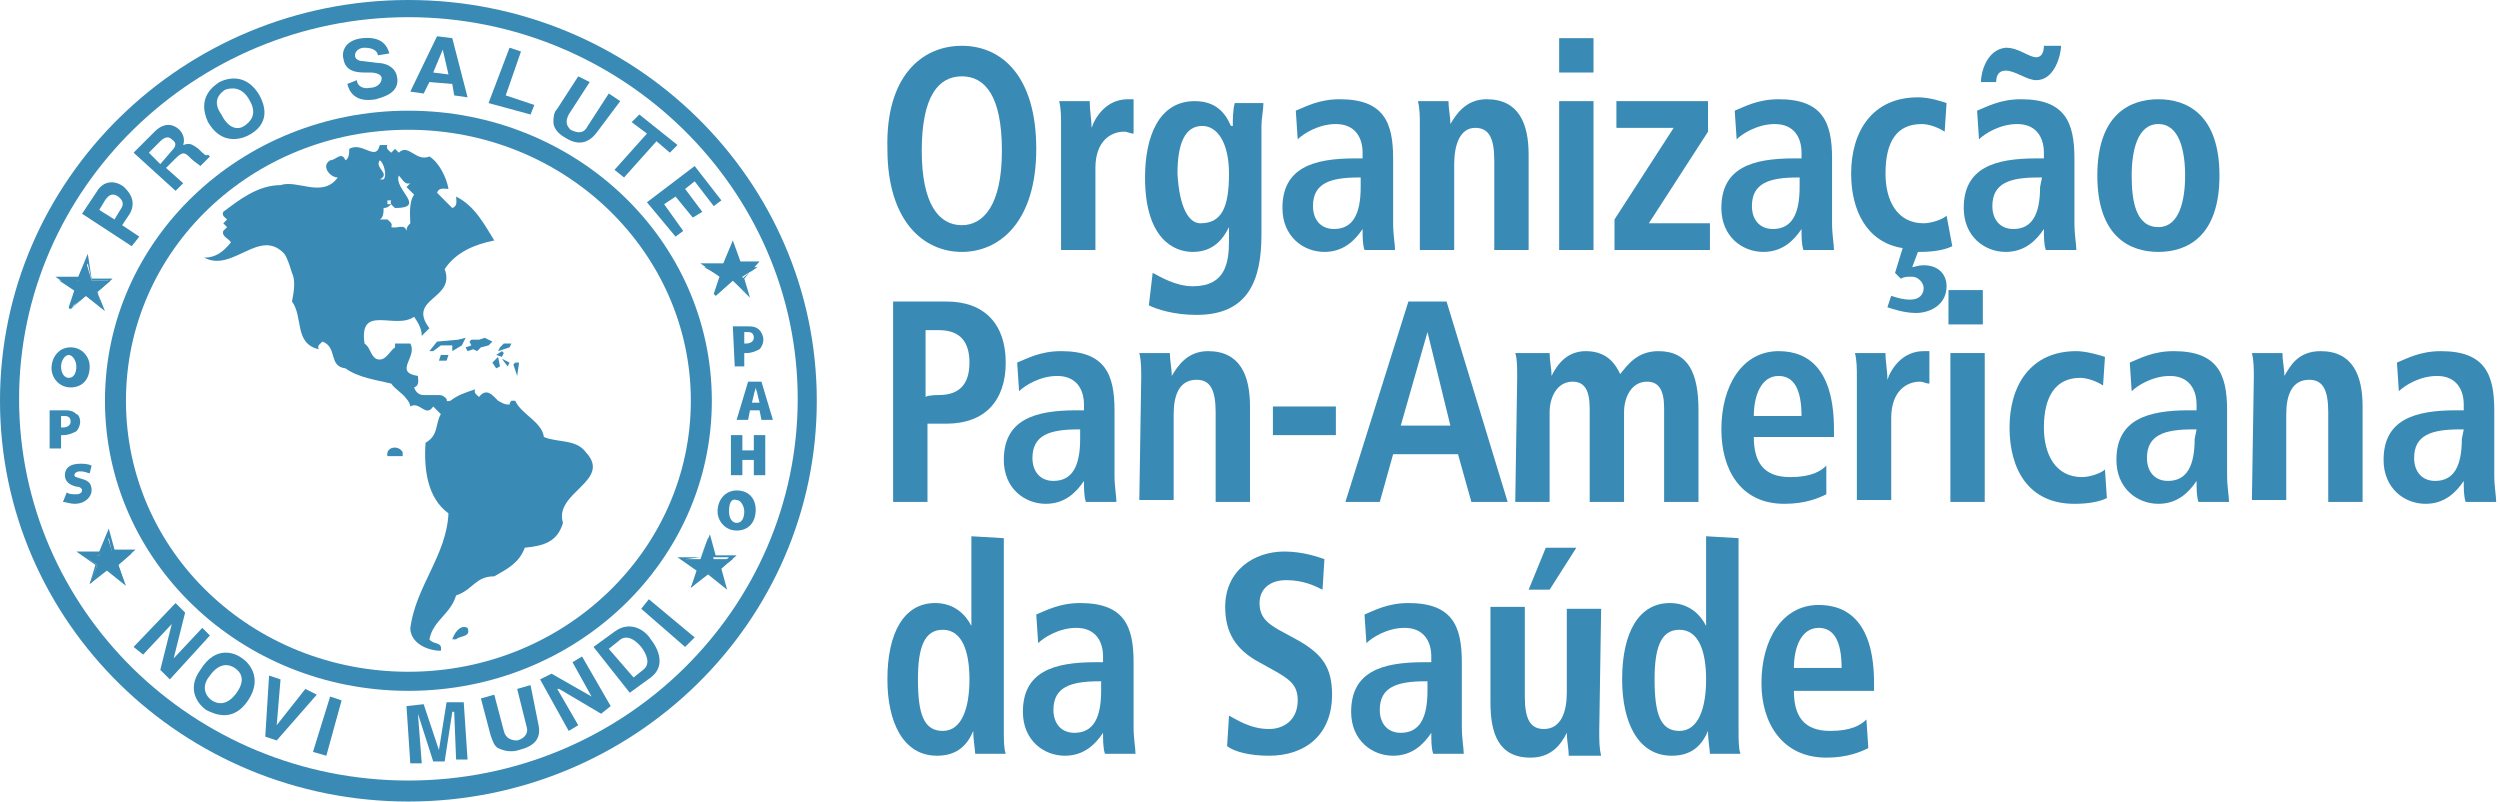 <svg width="131" height="42" viewBox="0 0 131 42" fill="none" xmlns="http://www.w3.org/2000/svg">
<g id="Layer_1" clip-path="url(#clip0_61_820)">
<path id="Vector" d="M50.4 2.4C52.5 2.4 54.3 4 54.3 7.8C54.3 11.6 52.4 13.2 50.4 13.2C48.4 13.2 46.5 11.6 46.5 7.8C46.4 4 48.3 2.4 50.4 2.4ZM50.4 11.8C51.5 11.8 52.5 10.8 52.5 7.9C52.5 5 51.6 4 50.4 4C49.2 4 48.3 5 48.3 7.9C48.3 10.7 49.2 11.8 50.4 11.8Z" fill="#398AB4"/>
<path id="Vector_2" d="M55.6 6.6C55.6 6.1 55.6 5.7 55.5 5.3H57.1C57.1 5.8 57.2 6.3 57.2 6.7C57.4 6.1 58 5.2 59.1 5.2H59.4V7C59.2 7 59.1 6.9 58.9 6.9C58.2 6.9 57.4 7.4 57.4 8.8V13.1H55.6" fill="#398AB4"/>
<path id="Vector_3" d="M60.4 14.3C60.8 14.5 61.6 15 62.5 15C64.2 15 64.4 13.8 64.4 12.6V11.9C64.1 12.5 63.6 13.2 62.5 13.2C61.5 13.2 60 12.5 60 9.3C60 7.2 60.7 5.3 62.6 5.3C63.7 5.3 64.2 5.9 64.5 6.6H64.6C64.6 6.2 64.6 5.8 64.7 5.4H66.2C66.2 5.8 66.1 6.2 66.1 6.6V12.3C66.1 14.7 65.4 16.5 62.7 16.5C61.5 16.5 60.6 16.2 60.2 16M62.9 11.7C64 11.7 64.4 10.9 64.4 9.1C64.4 7.5 63.8 6.6 63 6.6C62.1 6.6 61.7 7.5 61.7 9.1C61.8 10.9 62.3 11.7 62.9 11.7Z" fill="#398AB4"/>
<path id="Vector_4" d="M67.9 5.8C68.4 5.6 69.1 5.2 70.2 5.2C72.5 5.2 73 6.4 73 8.3V11.7C73 12.3 73.1 12.8 73.1 13.1H71.5C71.4 12.8 71.4 12.4 71.4 12C71 12.6 70.4 13.2 69.4 13.2C68.3 13.2 67.2 12.4 67.2 10.9C67.2 8.8 68.8 8.3 71 8.3H71.4V8C71.4 7.2 71 6.5 70 6.5C69.1 6.5 68.3 7 68 7.3M71.3 9.3H71.2C69.7 9.3 68.8 9.6 68.8 10.8C68.8 11.5 69.2 12 69.9 12C70.9 12 71.3 11.2 71.3 9.8V9.3Z" fill="#398AB4"/>
<path id="Vector_5" d="M74.4 6.6C74.4 6.1 74.4 5.7 74.3 5.3H75.9C75.9 5.7 76 6.1 76 6.5C76.3 6 76.8 5.2 77.9 5.2C79.6 5.2 80.1 6.5 80.1 8.1V13.1H78.3V8.4C78.3 7.2 78 6.7 77.3 6.7C76.5 6.7 76.2 7.6 76.2 8.6V13.1H74.4" fill="#398AB4"/>
<path id="Vector_6" d="M81.7 2H83.5V3.8H81.7M81.7 5.3H83.5V13.1H81.7V5.3Z" fill="#398AB4"/>
<path id="Vector_7" d="M84.6 11.5L87.7 6.7H84.7V5.3H89.5V6.9L86.4 11.7H89.6V13.1H84.6" fill="#398AB4"/>
<path id="Vector_8" d="M90.9 5.8C91.4 5.6 92.1 5.2 93.2 5.2C95.5 5.2 96 6.4 96 8.3V11.7C96 12.3 96.1 12.8 96.1 13.1H94.5C94.4 12.8 94.4 12.4 94.4 12C94 12.6 93.4 13.2 92.4 13.2C91.3 13.2 90.2 12.4 90.2 10.9C90.2 8.8 91.8 8.3 94 8.3H94.4V8C94.4 7.2 94 6.5 93 6.5C92.1 6.5 91.3 7 91 7.3M94.3 9.3H94.2C92.7 9.3 91.8 9.6 91.8 10.8C91.8 11.5 92.2 12 92.9 12C93.9 12 94.3 11.2 94.3 9.8V9.3Z" fill="#398AB4"/>
<path id="Vector_9" d="M102.3 12.9C101.9 13.1 101.3 13.2 100.6 13.2H100.5L100.2 14C100.3 14 100.5 13.9 100.8 13.9C101.6 13.9 102 14.4 102 15C102 16 101.1 16.4 100.4 16.4C99.8 16.4 99.2 16.2 98.9 16.1L99.1 15.5C99.4 15.6 99.7 15.7 100.1 15.7C100.6 15.7 100.8 15.4 100.8 15.1C100.8 14.8 100.5 14.5 100.2 14.5C99.9 14.5 99.8 14.5 99.6 14.6L99.3 14.3L99.7 13C97.8 12.7 97 11 97 9.1C97 6.9 98.1 5.1 100.5 5.1C101.1 5.1 101.7 5.3 102 5.4L101.9 6.9C101.6 6.7 101.1 6.5 100.7 6.5C99.4 6.5 98.8 7.4 98.8 9.1C98.8 10.5 99.4 11.7 100.8 11.7C101.2 11.7 101.8 11.5 102 11.3" fill="#398AB4"/>
<path id="Vector_10" d="M103.6 5.8C104.1 5.6 104.8 5.2 105.9 5.2C108.2 5.2 108.7 6.4 108.7 8.3V11.7C108.7 12.3 108.8 12.8 108.8 13.1H107.2C107.1 12.8 107.1 12.4 107.1 12C106.7 12.6 106.1 13.2 105.1 13.2C104 13.2 102.9 12.4 102.9 10.9C102.9 8.8 104.5 8.3 106.7 8.3H107.1V8C107.1 7.2 106.7 6.5 105.7 6.5C104.8 6.5 104 7 103.7 7.3M103.8 4.3C103.8 3.8 104.1 2.6 105.1 2.5C105.8 2.5 106.3 3 106.7 3C107 3 107.1 2.7 107.1 2.4H108C108 2.8 107.7 4.2 106.7 4.2C106.2 4.2 105.6 3.7 105.1 3.7C104.7 3.7 104.6 4 104.6 4.3H103.8ZM107 9.3H106.8C105.3 9.3 104.4 9.6 104.4 10.8C104.4 11.5 104.8 12 105.5 12C106.5 12 106.9 11.2 106.9 9.8L107 9.3Z" fill="#398AB4"/>
<path id="Vector_11" d="M113.1 5.2C114.6 5.2 116.3 6 116.3 9.2C116.3 12.4 114.6 13.2 113.1 13.2C111.6 13.2 109.9 12.4 109.9 9.2C109.9 6 111.6 5.2 113.1 5.2ZM113.1 11.9C114.2 11.9 114.5 10.5 114.5 9.2C114.5 7.9 114.2 6.5 113.1 6.5C112 6.5 111.7 7.9 111.7 9.2C111.7 10.5 111.9 11.9 113.1 11.9Z" fill="#398AB4"/>
<path id="Vector_12" d="M46.8 15.8H49.6C51.6 15.8 52.7 17 52.7 19C52.7 21 51.6 22.2 49.6 22.2H48.6V26.3H46.8M49.2 20.7C50.3 20.7 50.8 20.1 50.8 19C50.8 17.9 50.3 17.3 49.2 17.3H48.5V20.8C48.6 20.7 49.2 20.7 49.2 20.7Z" fill="#398AB4"/>
<path id="Vector_13" d="M53.3 19C53.8 18.8 54.5 18.4 55.6 18.4C57.9 18.4 58.4 19.6 58.4 21.5V24.9C58.4 25.5 58.5 26 58.5 26.3H56.9C56.8 26 56.8 25.6 56.8 25.2C56.4 25.8 55.8 26.4 54.8 26.4C53.7 26.4 52.6 25.6 52.6 24.1C52.6 22 54.2 21.5 56.4 21.5H56.8V21.2C56.8 20.4 56.4 19.7 55.4 19.7C54.5 19.7 53.7 20.2 53.4 20.5M56.7 22.5H56.5C55 22.5 54.1 22.8 54.1 24C54.1 24.7 54.5 25.2 55.2 25.2C56.2 25.2 56.6 24.4 56.6 23V22.5H56.7Z" fill="#398AB4"/>
<path id="Vector_14" d="M59.8 19.8C59.8 19.3 59.8 18.9 59.7 18.5H61.3C61.3 18.9 61.4 19.3 61.4 19.7C61.7 19.2 62.2 18.4 63.3 18.4C65 18.4 65.5 19.7 65.5 21.3V26.3H63.7V21.6C63.7 20.4 63.4 19.9 62.7 19.9C61.8 19.9 61.5 20.7 61.5 21.7V26.2H59.7" fill="#398AB4"/>
<path id="Vector_15" d="M70 21.3H66.7V22.8H70V21.3Z" fill="#398AB4"/>
<path id="Vector_16" d="M76.4 23.8H73L72.3 26.3H70.5L73.8 15.8H75.8L79 26.3H77.1M76 22.3L74.8 17.4L73.4 22.3H76Z" fill="#398AB4"/>
<path id="Vector_17" d="M79.5 19.8C79.5 19.2 79.5 18.8 79.4 18.5H81.2C81.2 18.9 81.3 19.3 81.3 19.7C81.6 19.1 82.1 18.4 83.1 18.4C84.3 18.4 84.7 19.2 84.9 19.6C85.3 19.1 85.8 18.4 86.9 18.4C88.5 18.4 89 19.6 89 21.5V26.3H87.2V21.4C87.2 20.4 86.9 20 86.3 20C85.5 20 85.1 20.8 85.1 21.6V26.3H83.3V21.4C83.3 20.4 83 20 82.4 20C81.6 20 81.2 20.8 81.2 21.6V26.3H79.4" fill="#398AB4"/>
<path id="Vector_18" d="M95.7 25.9C95.3 26.1 94.6 26.4 93.5 26.4C91.2 26.4 90.2 24.6 90.2 22.5C90.2 20.2 91.3 18.4 93.2 18.4C94.8 18.4 96.1 19.4 96.1 22.5V22.9H91.9C91.9 24.2 92.4 25 93.8 25C94.9 25 95.4 24.7 95.7 24.4M94.4 21.8C94.4 20.4 94 19.7 93.2 19.7C92.3 19.7 91.9 20.7 91.9 21.8H94.4Z" fill="#398AB4"/>
<path id="Vector_19" d="M97.3 19.8C97.3 19.3 97.3 18.9 97.2 18.5H98.8C98.8 19 98.9 19.4 98.9 19.9C99.1 19.3 99.7 18.4 100.8 18.4H101.1V20.1C100.9 20.1 100.8 20 100.6 20C99.9 20 99.1 20.5 99.1 21.9V26.2H97.3" fill="#398AB4"/>
<path id="Vector_20" d="M102.1 15.2H103.9V17H102.1M102.2 18.5H104V26.3H102.2V18.5Z" fill="#398AB4"/>
<path id="Vector_21" d="M110.4 26.1C110 26.3 109.4 26.4 108.7 26.4C106.3 26.4 105.3 24.6 105.3 22.4C105.3 20.2 106.4 18.4 108.8 18.4C109.3 18.4 110 18.6 110.3 18.7L110.2 20.2C109.9 20 109.4 19.8 109 19.8C107.7 19.8 107.1 20.8 107.1 22.4C107.1 23.8 107.7 25 109.1 25C109.5 25 110.1 24.8 110.3 24.6" fill="#398AB4"/>
<path id="Vector_22" d="M111.6 19C112.1 18.8 112.8 18.4 113.9 18.4C116.2 18.4 116.7 19.6 116.7 21.5V24.9C116.7 25.5 116.8 26 116.8 26.3H115.2C115.1 26 115.1 25.6 115.1 25.2C114.7 25.8 114.1 26.4 113.1 26.4C112 26.4 110.9 25.6 110.9 24.1C110.9 22 112.5 21.5 114.7 21.5H115.1V21.2C115.1 20.4 114.7 19.7 113.7 19.7C112.8 19.7 112 20.2 111.7 20.5M115.1 22.5H114.9C113.4 22.5 112.5 22.8 112.5 24C112.5 24.7 112.9 25.2 113.6 25.2C114.6 25.2 115 24.4 115 23L115.1 22.5Z" fill="#398AB4"/>
<path id="Vector_23" d="M118.1 19.8C118.1 19.3 118.1 18.9 118 18.5H119.6C119.6 18.9 119.7 19.3 119.7 19.7C120 19.2 120.4 18.4 121.6 18.4C123.3 18.4 123.8 19.7 123.8 21.3V26.3H122V21.6C122 20.4 121.7 19.9 121 19.9C120.1 19.9 119.8 20.7 119.8 21.7V26.2H118" fill="#398AB4"/>
<path id="Vector_24" d="M125.6 19C126.1 18.8 126.8 18.4 127.9 18.4C130.2 18.4 130.7 19.6 130.7 21.5V24.9C130.7 25.5 130.8 26 130.8 26.3H129.2C129.1 26 129.1 25.6 129.1 25.2C128.7 25.8 128.1 26.4 127.1 26.4C126 26.4 124.9 25.6 124.9 24.1C124.9 22 126.5 21.5 128.7 21.5H129.1V21.2C129.1 20.4 128.7 19.7 127.7 19.7C126.8 19.7 126 20.2 125.7 20.5M129.1 22.5H128.9C127.4 22.5 126.5 22.8 126.5 24C126.5 24.7 126.9 25.2 127.6 25.2C128.6 25.2 129 24.4 129 23L129.1 22.5Z" fill="#398AB4"/>
<path id="Vector_25" d="M52.6 28.2V38.2C52.6 38.8 52.6 39.2 52.7 39.5H51.1C51.1 39.3 51 38.8 51 38.3C50.7 39 50.2 39.6 49.1 39.6C47.3 39.6 46.5 37.8 46.5 35.6C46.5 33.1 47.4 31.6 49 31.6C50 31.6 50.6 32.2 50.9 32.8V28.1M49.4 38.3C50.4 38.3 50.8 37.1 50.8 35.6C50.8 34.1 50.4 33 49.4 33C48.4 33 48.1 34 48.1 35.6C48.1 37.4 48.4 38.3 49.4 38.3Z" fill="#398AB4"/>
<path id="Vector_26" d="M54.3 32.2C54.8 32 55.5 31.6 56.6 31.6C58.9 31.6 59.4 32.8 59.4 34.7V38.1C59.4 38.7 59.5 39.2 59.5 39.5H57.9C57.8 39.2 57.8 38.8 57.8 38.4C57.4 39 56.8 39.6 55.8 39.6C54.7 39.6 53.6 38.8 53.6 37.3C53.6 35.2 55.2 34.7 57.4 34.7H57.8V34.4C57.8 33.6 57.4 32.9 56.4 32.9C55.5 32.9 54.7 33.4 54.4 33.7M57.8 35.7H57.6C56.1 35.7 55.2 36 55.2 37.2C55.2 37.9 55.6 38.4 56.3 38.4C57.3 38.4 57.7 37.6 57.7 36.2V35.7H57.8Z" fill="#398AB4"/>
<path id="Vector_27" d="M64.4 37.5C64.8 37.7 65.5 38.2 66.5 38.2C67.3 38.2 68 37.7 68 36.7C68 35.9 67.6 35.6 66.7 35.1L65.8 34.6C64.8 34 64.2 33.2 64.2 31.8C64.2 29.9 65.7 28.9 67.3 28.9C68.3 28.9 69.1 29.2 69.4 29.3L69.3 30.9C68.9 30.7 68.3 30.4 67.4 30.4C66.5 30.4 66 30.9 66 31.6C66 32.4 66.5 32.7 67 33L68.1 33.6C69.3 34.3 69.8 35 69.8 36.4C69.8 38.5 68.4 39.6 66.5 39.6C65.5 39.6 64.7 39.4 64.3 39.1" fill="#398AB4"/>
<path id="Vector_28" d="M71.5 32.2C72 32 72.7 31.6 73.8 31.6C76.1 31.6 76.6 32.8 76.6 34.7V38.1C76.6 38.7 76.7 39.2 76.7 39.5H75.1C75 39.2 75 38.8 75 38.4C74.6 39 74 39.6 73 39.6C71.9 39.6 70.8 38.8 70.8 37.3C70.8 35.2 72.4 34.7 74.6 34.7H75V34.4C75 33.6 74.6 32.9 73.6 32.9C72.7 32.9 71.9 33.4 71.6 33.7M74.9 35.7H74.7C73.2 35.7 72.3 36 72.3 37.2C72.3 37.9 72.7 38.4 73.4 38.4C74.4 38.4 74.8 37.6 74.8 36.2V35.7H74.9Z" fill="#398AB4"/>
<path id="Vector_29" d="M83.8 38.3C83.8 38.8 83.8 39.2 83.9 39.6H82.2C82.2 39.2 82.1 38.8 82.1 38.4C81.8 39 81.3 39.7 80.2 39.7C78.5 39.7 78.1 38.4 78.1 36.8V31.8H79.9V36.5C79.9 37.7 80.2 38.2 80.9 38.2C81.8 38.2 82.1 37.3 82.1 36.3V31.9H83.9M81 28.7H82.6L81.2 30.9H80.1L81 28.7Z" fill="#398AB4"/>
<path id="Vector_30" d="M91.1 28.2V38.2C91.1 38.8 91.1 39.2 91.2 39.5H89.6C89.6 39.3 89.5 38.8 89.5 38.3C89.2 39 88.7 39.6 87.6 39.6C85.8 39.6 85 37.8 85 35.6C85 33.1 85.9 31.6 87.5 31.6C88.5 31.6 89.1 32.2 89.4 32.8V28.1M88 38.3C89 38.3 89.4 37.1 89.4 35.6C89.4 34.1 89 33 88 33C87 33 86.7 34 86.7 35.6C86.7 37.4 87 38.3 88 38.3Z" fill="#398AB4"/>
<path id="Vector_31" d="M97.9 39.2C97.5 39.4 96.8 39.7 95.7 39.7C93.4 39.7 92.3 37.9 92.3 35.8C92.3 33.5 93.4 31.7 95.3 31.7C96.9 31.7 98.2 32.7 98.2 35.8V36.2H94C94 37.5 94.5 38.3 95.9 38.3C97 38.3 97.5 38 97.8 37.7M96.5 35C96.5 33.6 96.1 32.9 95.3 32.9C94.4 32.9 94 33.9 94 35H96.5Z" fill="#398AB4"/>
<path id="Vector_32" d="M21.4 42C9.6 42 0 32.6 0 21C0 9.4 9.6 0 21.4 0C33.2 0 42.8 9.4 42.8 21C42.8 32.6 33.2 42 21.4 42ZM21.4 0.9C10.2 0.9 1 9.9 1 20.9C1 31.9 10.1 40.9 21.4 40.9C32.7 40.9 41.8 31.9 41.8 20.9C41.8 9.9 32.6 0.9 21.4 0.9Z" fill="#398AB4"/>
<path id="Vector_33" d="M21.4 36.2C12.6 36.2 5.5 29.4 5.5 21C5.5 12.6 12.6 5.8 21.4 5.8C30.2 5.8 37.3 12.6 37.3 21C37.3 29.4 30.2 36.2 21.4 36.2ZM21.4 6.8C13.2 6.8 6.6 13.1 6.6 21C6.6 28.9 13.2 35.2 21.4 35.2C29.6 35.2 36.2 28.8 36.2 21C36.2 13.2 29.6 6.8 21.4 6.8Z" fill="#398AB4"/>
<path id="Vector_34" d="M4.5 13.7L4.8 14.7H5.8L5.1 15.3L5.4 16.2L4.5 15.5L3.6 16.2L4 15.3L3.1 14.7H4.1" fill="#398AB4"/>
<path id="Vector_35" d="M5.5 16.3L4.5 15.5L3.7 16.2L3.6 16.1L3.9 15.2L2.9 14.5H4.1L4.6 13.3L4.8 14.6H5.9L5.1 15.3M3.3 14.8L4.1 15.3L3.8 16.1L4.5 15.4L5.3 16L5.1 15.2L5.7 14.7H4.8L4.6 13.8L4.2 14.7L3.3 14.8Z" fill="#398AB4"/>
<path id="Vector_36" d="M37.1 28.2L37.4 29.3H38.4L37.7 29.8L38 30.7L37.1 30L36.2 30.8L36.6 29.8L35.7 29.3H36.7" fill="#398AB4"/>
<path id="Vector_37" d="M38.1 30.9L37.1 30.1L36.2 30.8L36.5 29.9L35.5 29.2H36.7L37.2 28L37.5 29.1H38.6L37.8 29.8M35.9 29.3L36.7 29.8L36.3 30.6L37 29.9L37.8 30.5L37.6 29.7L38.2 29.2H37.3L37.1 28.3L36.7 29.2L35.9 29.3Z" fill="#398AB4"/>
<path id="Vector_38" d="M5.6 28L5.9 29H6.9L6.2 29.6L6.5 30.5L5.6 29.8L4.7 30.6L5.1 29.6L4.2 29L5.2 29.1" fill="#398AB4"/>
<path id="Vector_39" d="M6.6 30.7L5.6 29.9L4.7 30.6L5 29.6L4 28.9H5.2L5.7 27.7L6 28.8H7.1L6.2 29.6M4.4 29.1L5.1 29.6L4.8 30.4L5.5 29.7L6.3 30.3L6.1 29.6L6.7 29.1H5.9L5.7 28.2L5.2 29.1H4.4Z" fill="#398AB4"/>
<path id="Vector_40" d="M38.4 12.9L38.8 14H39.7L38.9 14.5L39.2 15.4L38.4 14.7L37.5 15.5L37.8 14.5L36.9 14H38" fill="#398AB4"/>
<path id="Vector_41" d="M39.3 15.6L38.4 14.7L37.5 15.5L37.4 15.4L37.7 14.5L36.7 13.8H37.9L38.4 12.6L38.8 13.7H39.8L39 14.6M37.1 14L37.9 14.5L37.6 15.3L38.4 14.6L39.1 15.3L38.9 14.6L39.5 14.1H38.7L38.4 13.2L38 14.2L37.1 14Z" fill="#398AB4"/>
<path id="Vector_42" d="M10.6 32.9L11 33.3L8.9 35.6L8.4 35.1L9 32.7L7.5 34.3L7 33.9L9.2 31.6L9.7 32.1L9.1 34.5" fill="#398AB4"/>
<path id="Vector_43" d="M22.2 4.9L21.5 4.8L22.9 1.9L23.7 2L24.5 5.1L23.8 5L23.7 4.4L22.5 4.3M22.7 3.8L23.5 3.9L23.2 2.6L22.7 3.8Z" fill="#398AB4"/>
<path id="Vector_44" d="M26.5 5L28 5.5L27.8 6L25.6 5.4L26.7 2.5L27.3 2.7" fill="#398AB4"/>
<path id="Vector_45" d="M31.3 6.9C30.8 7.6 30.2 7.6 29.6 7.2C29.4 7.1 29 6.8 29 6.4C29 6.2 29 5.9 29.2 5.7L30.3 4L30.9 4.3L29.8 6C29.6 6.4 29.7 6.6 29.9 6.8C30.3 7 30.6 7 30.8 6.6L31.9 4.9L32.5 5.3" fill="#398AB4"/>
<path id="Vector_46" d="M32.7 9.3L32.2 8.9L33.9 7L33.1 6.4L33.5 6L35.5 7.6L35.1 8L34.4 7.4" fill="#398AB4"/>
<path id="Vector_47" d="M18.7 4.2C18.7 4.4 18.9 4.7 19.4 4.6C19.7 4.6 20 4.4 20 4.1C20 3.9 19.7 3.8 19.4 3.8H19.1C18.6 3.8 18.1 3.7 18 3.1C17.9 2.8 18 2.1 19 2C20 1.9 20.3 2.4 20.4 2.8L19.8 2.9C19.8 2.8 19.7 2.5 19.1 2.5C18.8 2.5 18.6 2.7 18.6 2.9C18.6 3.1 18.8 3.2 19 3.2L19.8 3.3C20.2 3.3 20.7 3.5 20.8 4C21 4.9 20 5.1 19.7 5.2C18.6 5.4 18.3 4.8 18.2 4.4" fill="#398AB4"/>
<path id="Vector_48" d="M11.5 4.3C11.9 4.1 12.9 3.8 13.6 5C14.3 6.3 13.4 6.9 13 7.1C12.6 7.3 11.6 7.6 10.9 6.4C10.3 5.1 11.2 4.5 11.5 4.3ZM12.8 6.6C13.1 6.4 13.5 6 13.1 5.3C12.7 4.5 12.1 4.6 11.8 4.7C11.5 4.9 11.1 5.3 11.6 6C12 6.8 12.5 6.8 12.8 6.6Z" fill="#398AB4"/>
<path id="Vector_49" d="M7 8L8.1 6.9C8.7 6.3 9.2 6.6 9.4 6.8C9.6 7 9.7 7.3 9.6 7.6C9.9 7.5 10 7.5 10.4 7.8C10.7 8.1 10.8 8.2 10.9 8.1L11 8.2L10.5 8.7C10.4 8.6 10.2 8.5 10 8.3C9.7 8 9.6 7.9 9.2 8.3L8.7 8.8L9.6 9.6L9.2 10M9 7.9C9.2 7.7 9.3 7.5 9 7.3C8.9 7.2 8.7 7.1 8.4 7.4L7.8 8L8.4 8.6L9 7.9Z" fill="#398AB4"/>
<path id="Vector_50" d="M30 34.7L30.5 34.4L32 37L31.5 37.4L29.3 36.1H29.2L30.3 38L29.8 38.3L28.3 35.6L28.9 35.3L31 36.5" fill="#398AB4"/>
<path id="Vector_51" d="M31.1 33.9L32.2 33.1C33 32.5 33.8 33 34.1 33.5C34.5 34 34.9 34.9 34.1 35.5L33 36.3M33.2 35.5L33.7 35.1C34.1 34.8 33.9 34.3 33.6 33.9C33 33.2 32.6 33.4 32.4 33.6L31.9 34L33.2 35.5Z" fill="#398AB4"/>
<path id="Vector_52" d="M36.4 33.4L35.9 33.9L33.6 31.9L34 31.4" fill="#398AB4"/>
<path id="Vector_53" d="M37.4 10.8L36.4 9.5L35.9 9.9L36.8 11.1L36.3 11.4L35.4 10.3L34.8 10.7L35.8 12.1L35.4 12.4L33.9 10.6L36.4 8.7L37.8 10.5" fill="#398AB4"/>
<path id="Vector_54" d="M12.7 34.5C13 34.7 13.8 35.5 13 36.7C12.2 37.9 11.2 37.4 10.8 37.2C10.5 37 9.7 36.2 10.5 35.1C11.3 33.8 12.3 34.2 12.7 34.5ZM11.1 36.7C11.4 36.9 11.9 37 12.4 36.3C12.9 35.6 12.6 35.2 12.3 35C12 34.8 11.5 34.7 11 35.4C10.5 36 10.8 36.5 11.1 36.7Z" fill="#398AB4"/>
<path id="Vector_55" d="M16 36.1L16.6 36.4L14.5 38.8L13.9 38.6L14.1 35.4L14.7 35.6L14.5 38" fill="#398AB4"/>
<path id="Vector_56" d="M17.1 39.6L16.4 39.4L17.3 36.5L17.9 36.7" fill="#398AB4"/>
<path id="Vector_57" d="M24.5 39.8H23.9L23.8 37.3H23.7L23.3 39.9H22.7L21.9 37.4L22.1 40H21.5L21.3 37L22.2 36.9L23 39.3L23.4 36.8H24.3" fill="#398AB4"/>
<path id="Vector_58" d="M28.2 37.9C28.4 38.7 28 39.1 27.2 39.3C26.9 39.4 26.5 39.4 26.1 39.2C25.9 39.1 25.8 38.8 25.7 38.5L25.2 36.6L25.9 36.4L26.4 38.3C26.5 38.7 26.8 38.8 27.1 38.8C27.5 38.7 27.7 38.4 27.6 38.1L27.1 36.1L27.8 35.9" fill="#398AB4"/>
<path id="Vector_59" d="M7.3 12.4L6.9 12.9L4.3 11.2L5.1 10C5.4 9.5 6 9.4 6.5 9.8C6.7 10 7.2 10.5 6.8 11.2L6.4 11.8M6.3 11C6.6 10.6 6.3 10.4 6.2 10.3C5.9 10.1 5.7 10.2 5.5 10.5L5.2 11L6 11.5L6.3 11Z" fill="#398AB4"/>
<path id="Vector_60" d="M24.5 32.9C24.7 33.4 24.1 33.3 23.9 33.5H23.7C23.8 33.2 24.1 32.7 24.5 32.9Z" fill="#398AB4"/>
<path id="Vector_61" d="M21.1 23.7V23.9H20.3C20.2 23.4 20.9 23.3 21.1 23.7Z" fill="#398AB4"/>
<path id="Vector_62" d="M22.5 18.4L22.9 17.9L24 17.8L24.4 17.7L24.2 18.1L23.7 18.4V18.1H23.1L22.7 18.4" fill="#398AB4"/>
<path id="Vector_63" d="M25.1 17.8L25.4 17.7L25.8 17.9L25.6 18.1L25.2 18.2L25 18.4L24.8 18.3L24.5 18.4L24.4 18.2L24.7 18.1L24.6 17.9L24.7 17.8" fill="#398AB4"/>
<path id="Vector_64" d="M26.2 18.2L26.4 18H26.8L26.7 18.2L26.1 18.4" fill="#398AB4"/>
<path id="Vector_65" d="M23.1 18.6H23.5L23.4 18.9H23" fill="#398AB4"/>
<path id="Vector_66" d="M26 18.6L26.3 18.4L26.4 18.5L26.3 18.7" fill="#398AB4"/>
<path id="Vector_67" d="M25.8 19L26 19.3L26.2 19.2L26.1 18.7" fill="#398AB4"/>
<path id="Vector_68" d="M26.6 19.2L26.7 19L26.3 18.8" fill="#398AB4"/>
<path id="Vector_69" d="M27 19H27.2L27.1 19.7L26.9 19.1" fill="#398AB4"/>
<path id="Vector_70" d="M20.1 9.4C20.3 9.2 20.1 8.5 19.9 8.4C19.6 8.8 20.5 9.1 19.9 9.4M21.5 11.7C21.5 11.4 21.4 10.6 21.7 10.2L21.3 9.8L21.5 9.6C21.2 9.7 21.1 9.4 20.9 9.2C20.6 9.9 22.4 10.9 20.7 10.9C20.6 10.8 20.4 10.7 20.5 10.5H20.3V10.7H20.5C20.4 10.8 20.3 10.9 20.1 10.9C20.1 11.1 20.1 11.4 19.9 11.5H20.3C20.4 11.6 20.6 11.7 20.5 11.9C20.8 12 21.2 11.7 21.3 12.1C21.3 11.9 21.4 11.8 21.5 11.7ZM23.6 21C24 20.7 24.3 20.6 24.9 20.4C24.8 20.6 25 20.7 25.1 20.8C25.5 20.3 25.8 20.7 26.1 21C26.3 21.1 26.4 21.2 26.7 21.2C26.7 21.133 26.733 21.067 26.8 21H27C27.3 21.7 28.4 22.1 28.5 22.9C29.2 23.2 30.2 23 30.7 23.7C32.1 25.2 29 25.8 29.5 27.4C29.2 28.4 28.5 28.6 27.5 28.7C27.2 29.5 26.6 29.8 25.9 30.2C24.9 30.2 24.8 30.9 23.9 31.2C23.6 32.2 22.7 32.5 22.5 33.5C22.7 33.8 23.2 33.6 23.1 34.1C22.4 34.1 21.5 33.7 21.5 32.9C21.8 30.7 23.4 29.1 23.5 26.9C22.4 26.1 22.2 24.6 22.3 23.2C23 22.8 22.8 22.2 23.1 21.7L22.7 21.3C22.3 21.9 22 21 21.5 21.3C21.5 21.2 21.4 21 21.3 20.9C21.1 20.6 20.7 20.4 20.5 20.1C19.7 19.9 18.8 19.8 18.1 19.3C17.2 19.2 17.7 18.2 16.9 17.9C16.8 18 16.6 18.1 16.7 18.3C15.4 18 15.9 16.6 15.3 15.8C15.4 15.3 15.5 14.7 15.3 14.3C15.2 14 15.1 13.6 14.9 13.3C13.6 11.9 12.2 14.3 10.7 13.5C11.3 13.5 11.7 13.2 12.1 12.7C12 12.5 11.6 12.4 11.7 12.1L11.9 11.9L11.7 11.7L11.9 11.5C11.8 11.4 11.6 11.3 11.7 11.1C12.5 10.5 13.5 9.7 14.7 9.7C15.6 9.4 16.9 10.4 17.7 9.3C17.3 9.3 16.8 8.7 17.3 8.4C17.6 8.4 17.9 7.9 18.1 8.4C18.3 8.3 18.3 8 18.3 7.8C19 7.4 19.7 8.5 19.9 7.6H20.3C20.2 7.8 20.4 7.9 20.5 8L20.7 7.8L20.9 8C21.4 7.5 21.8 8.5 22.5 8.2C23 8.5 23.4 9.3 23.5 9.9C23.3 9.9 23 9.8 22.9 10.1L23.7 10.9C24 10.8 23.9 10.5 23.9 10.3C24.9 10.8 25.4 11.8 25.9 12.6C24.9 12.8 23.9 13.2 23.3 14.1C23.9 15.7 21.3 15.6 22.5 17.2L22.1 17.6C22.1 17.2 21.9 16.9 21.7 16.6C20.7 17.3 18.8 15.9 19.1 18C19.4 18.2 19.4 18.6 19.7 18.8C20.2 19 20.4 18.4 20.7 18.2V18H21.5C21.9 18.7 20.6 19.5 21.9 19.7C21.9 19.9 22 20.2 21.7 20.3C21.8 20.6 22 20.7 22.2 20.7H23C23.2 20.7 23.3 20.8 23.4 20.9C23.4 21.1 23.5 21 23.6 21Z" fill="#398AB4"/>
<path id="Vector_71" d="M38.4 17.1H39.1C39.4 17.1 39.6 17.1 39.8 17.3C39.9 17.4 40 17.6 40 17.8C40 18 39.9 18.2 39.8 18.3C39.6 18.4 39.4 18.5 39.1 18.5H39V19.2H38.5M39 18H39.1C39.3 18 39.5 17.9 39.5 17.7C39.5 17.5 39.4 17.4 39.2 17.4H39V18Z" fill="#398AB4"/>
<path id="Vector_72" d="M39.3 21.5L39.2 22H38.6L39.2 20H39.9L40.5 22H39.9L39.8 21.5M39.8 21.1L39.7 20.7C39.7 20.6 39.6 20.4 39.6 20.3C39.6 20.4 39.5 20.6 39.5 20.7L39.4 21.1H39.8Z" fill="#398AB4"/>
<path id="Vector_73" d="M38.9 22.8V23.6H39.5V22.8H40.1V24.9H39.5V24.1H38.9V24.9H38.3V22.8" fill="#398AB4"/>
<path id="Vector_74" d="M39.6 26.7C39.6 27.4 39.2 27.8 38.6 27.8C38 27.8 37.6 27.3 37.6 26.8C37.6 26.2 38 25.7 38.6 25.7C39.3 25.7 39.6 26.2 39.6 26.7ZM38.2 26.8C38.2 27.2 38.4 27.4 38.6 27.4C38.9 27.4 39 27.1 39 26.8C39 26.5 38.8 26.2 38.6 26.2C38.3 26.1 38.2 26.4 38.2 26.8Z" fill="#398AB4"/>
<path id="Vector_75" d="M4.7 19.2C4.7 19.9 4.3 20.3 3.7 20.3C3.1 20.3 2.7 19.8 2.7 19.3C2.7 18.7 3.1 18.2 3.7 18.2C4.3 18.2 4.7 18.7 4.7 19.2ZM3.2 19.2C3.2 19.6 3.4 19.8 3.6 19.8C3.9 19.8 4 19.5 4 19.2C4 18.9 3.8 18.6 3.6 18.6C3.4 18.6 3.2 18.9 3.2 19.2Z" fill="#398AB4"/>
<path id="Vector_76" d="M2.6 21.5H3.3C3.6 21.5 3.8 21.5 4 21.7C4.1 21.7 4.2 21.9 4.2 22.1C4.2 22.3 4.1 22.5 4 22.6C3.8 22.7 3.6 22.8 3.3 22.8H3.2V23.5H2.6M3.2 22.4H3.3C3.5 22.4 3.7 22.3 3.7 22.1C3.7 21.9 3.6 21.8 3.4 21.8H3.2V22.4Z" fill="#398AB4"/>
<path id="Vector_77" d="M3.5 25.8C3.6 25.9 3.8 25.9 4 25.9C4.2 25.9 4.3 25.8 4.3 25.7C4.3 25.6 4.2 25.5 4 25.5C3.6 25.4 3.4 25.2 3.4 24.9C3.4 24.5 3.7 24.3 4.2 24.3C4.4 24.3 4.6 24.3 4.8 24.4L4.7 24.8C4.6 24.8 4.5 24.7 4.2 24.7C4 24.7 3.9 24.8 3.9 24.9C3.9 25 4 25 4.3 25.1C4.7 25.2 4.8 25.4 4.8 25.7C4.8 26 4.5 26.4 3.9 26.4C3.7 26.4 3.4 26.3 3.3 26.3" fill="#398AB4"/>
</g>
<defs>
<clipPath id="clip0_61_820">
<rect width="130.8" height="42" fill="white"/>
</clipPath>
</defs>
</svg>
